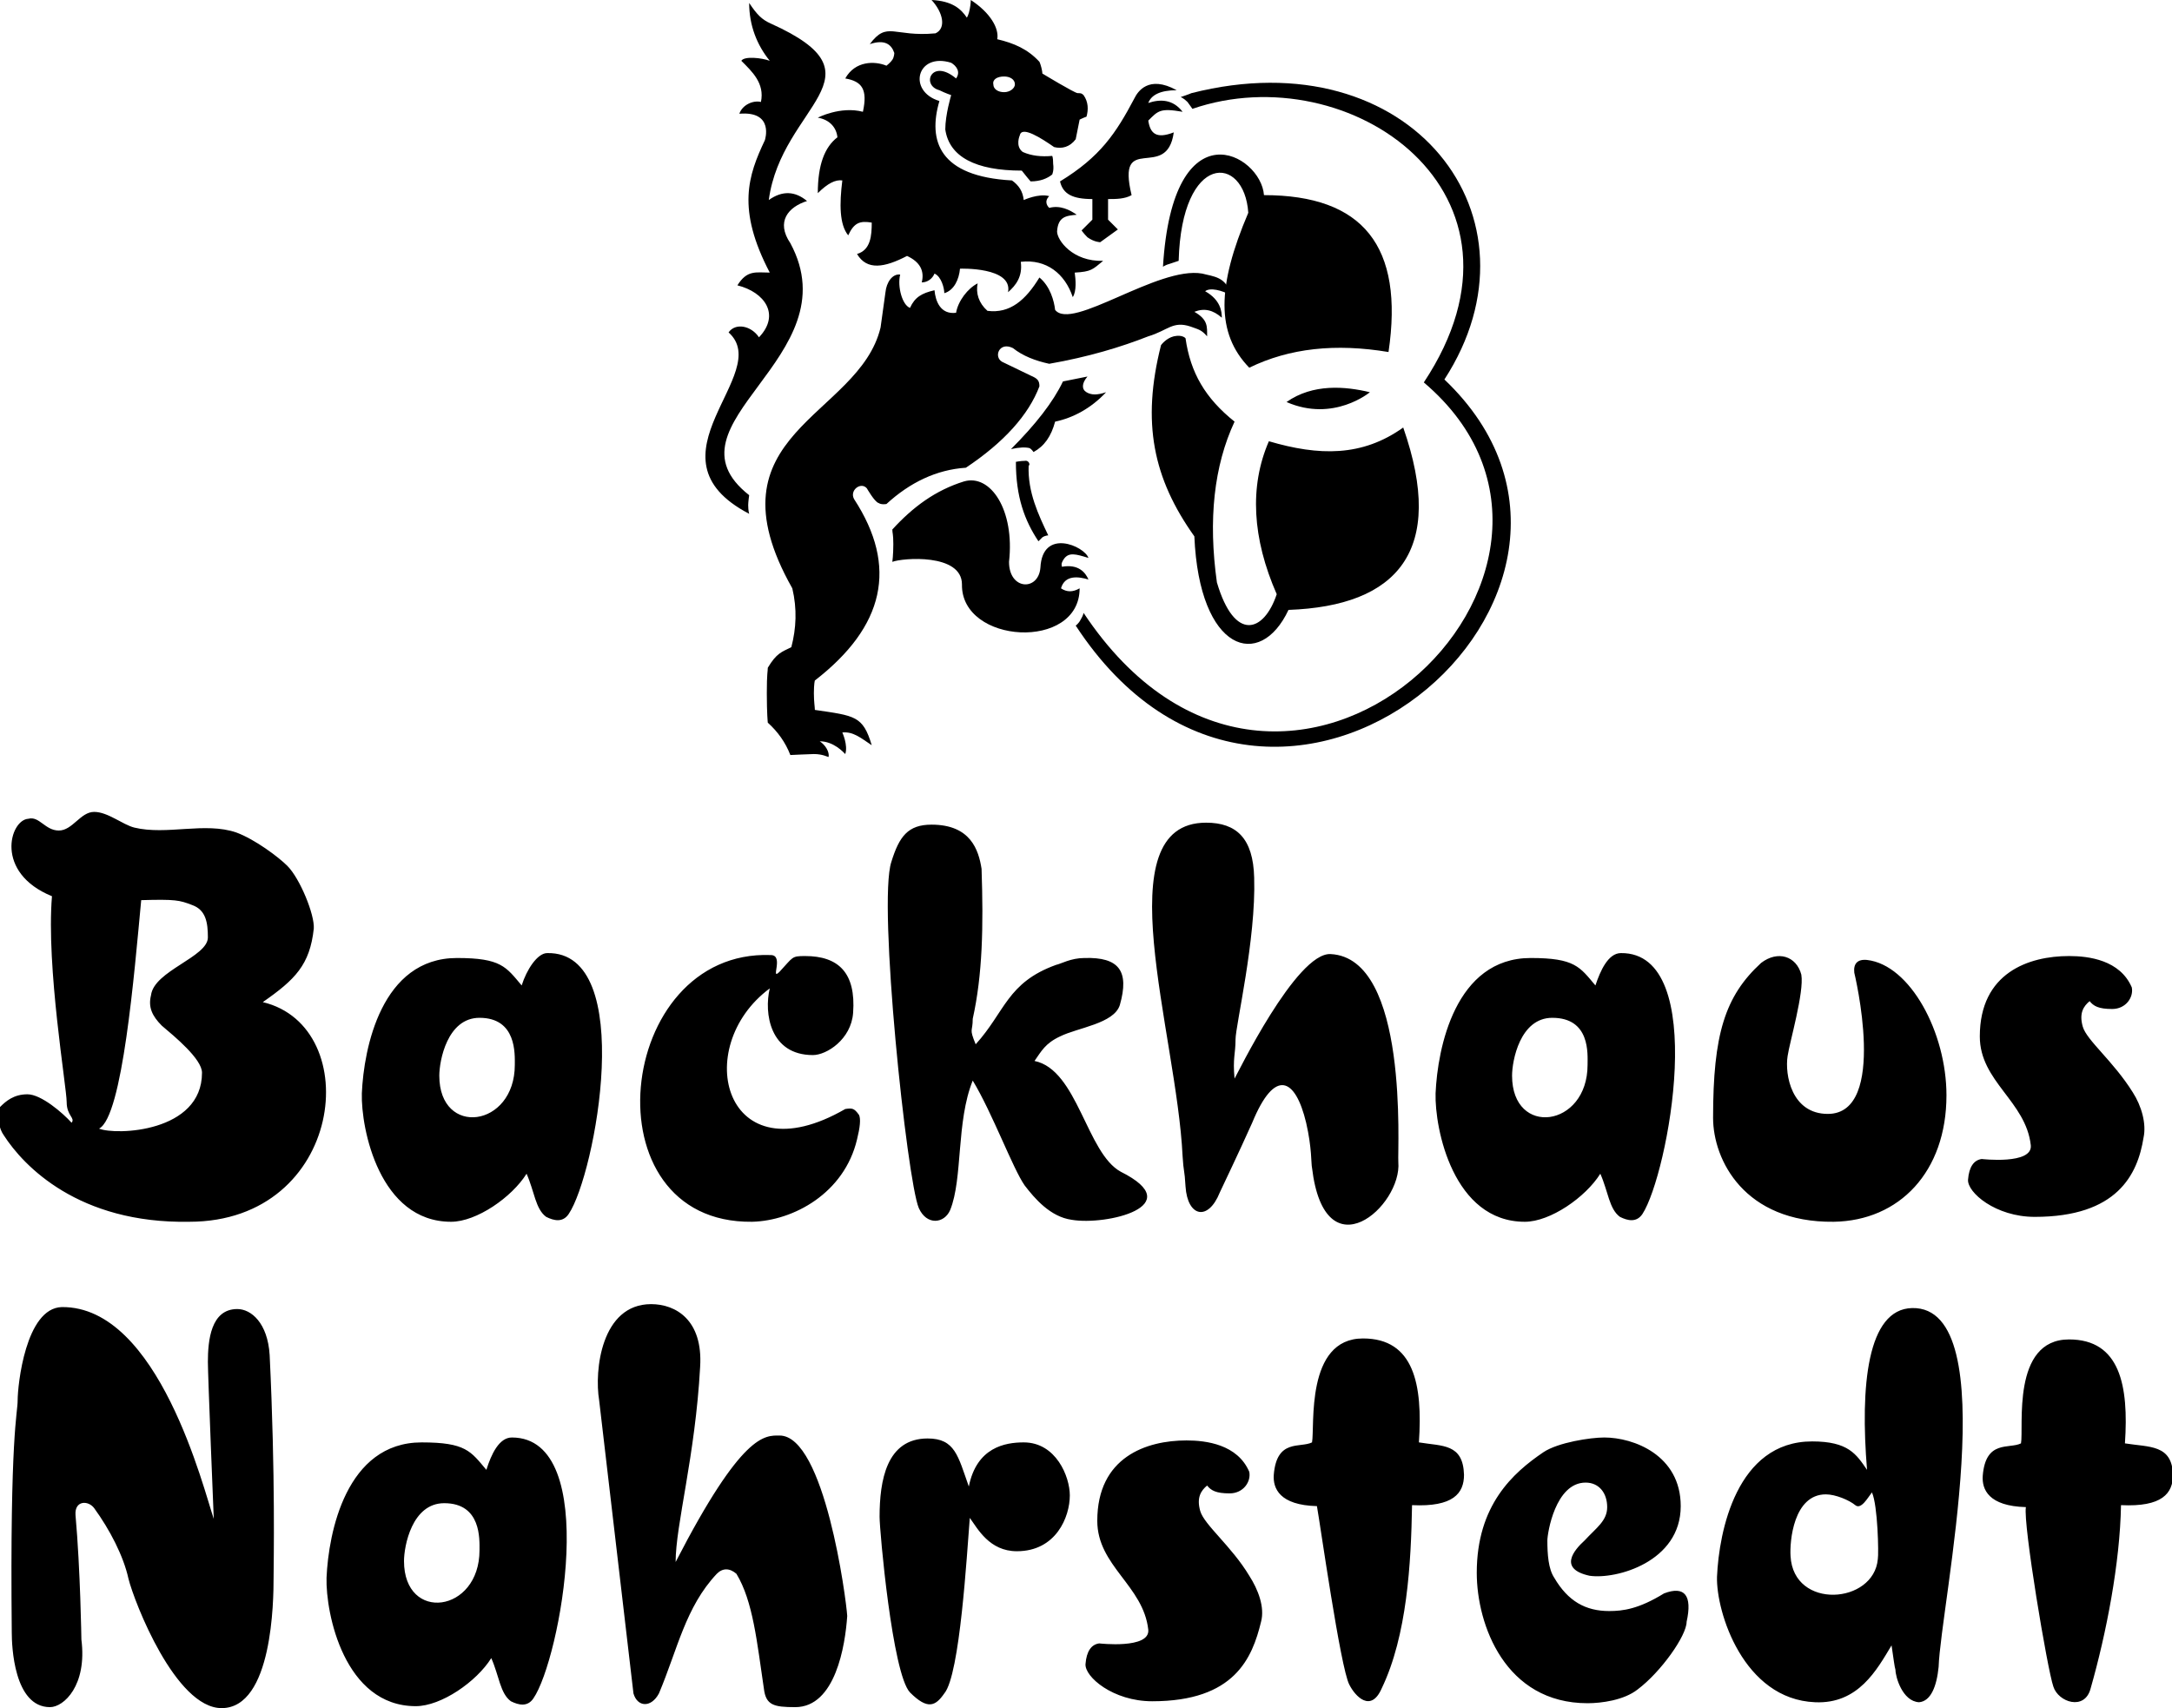 <?xml version="1.0" encoding="UTF-8"?>
<svg xmlns="http://www.w3.org/2000/svg" xmlns:xlink="http://www.w3.org/1999/xlink" version="1.1" id="Ebene_1" x="0px" y="0px" viewBox="0 0 221.5 174.2" style="enable-background:new 0 0 221.5 174.2;" xml:space="preserve">
<style type="text/css">
	.st0{fill-rule:evenodd;clip-rule:evenodd;}
</style>
<g>
	<path d="M24.2,133.5c-2.7,0-3,3.2-3,5.4c0,1.4,0.6,16,0.6,16c-1-2.9-5.6-21.7-15.5-21.6c-3.7,0.1-4.5,8-4.5,9.5   c0,1.4-0.8,3.4-0.6,23.7c0,1.3,0.2,7.6,3.9,7.6c1.4,0,3.8-2.2,3.2-6.9c0,0-0.1-7.1-0.6-12.7C7.6,153,9,153,9.6,153.8   c1.6,2.2,3,4.9,3.5,7.2c0.6,2.4,4.8,13.2,9.5,13.2c5.2,0,5.3-11,5.3-13.3c0-1.4,0.2-10.3-0.4-22.7   C27.3,134.9,25.6,133.5,24.2,133.5z M79.5,146.4c-1.5,0-3.8-0.3-10.6,12.9c0-3.8,2-10.8,2.5-19.9c0.3-4.8-2.5-6.4-5-6.4   c-5.1,0-5.8,6.8-5.3,9.8l3.5,29.9c0.4,1.4,1.8,1.5,2.6,0c1.9-4.5,2.7-8.8,5.9-12.2c0.6-0.6,1.3-0.6,2,0c1.7,2.8,2.1,7,2.8,11.7   c0.2,1.7,1,1.9,3.2,1.9c4.1,0,5.1-6.3,5.3-9.3C86.3,163.1,84.1,146.4,79.5,146.4z M144.7,147.1c0.4-5.9-0.5-10.6-5.7-10.6   c-5.9,0-4.9,9-5.2,10.6c-1.2,0.6-3.6-0.4-3.9,3.3c-0.1,1.4,0.6,3.1,4.4,3.2c0.3,1.6,2.4,16.5,3.3,18.2c0.6,1.2,2.2,2.9,3.3,0.4   c2.6-5.4,3-12.8,3.1-18.7c4.2,0.2,5.3-1.2,5.3-3.1C149.2,147.2,147.1,147.5,144.7,147.1z M52.2,146.6c-1.3,0-2.1,1.7-2.6,3.3   c-1.6-1.9-2.1-2.8-6.6-2.8c-7.7,0-9.5,9.2-9.7,13.8c-0.1,3.6,1.8,13.1,9.1,13.1c2.6,0,6.2-2.5,7.7-4.9c0.8,1.8,0.9,3.6,2,4.4   c0.8,0.4,1.7,0.6,2.3-0.3C57.1,169.3,61.4,146.6,52.2,146.6z M48.9,158.1c0,6.4-7.7,7.4-7.7,1.1c0-1.5,0.8-5.9,4.1-5.9   C49.1,153.3,48.9,157,48.9,158.1z M104.4,147.1c-1.9,0-4.8,0.5-5.6,4.5c-1.1-3.1-1.4-4.9-4.2-4.9c-4.2,0-4.9,4.3-4.9,8   c0,1.4,1.3,16,3.1,17.9c1.8,1.8,2.6,1.4,3.5,0.1c1.6-1.9,2.3-14.2,2.6-17.9c0.8,1.1,2,3.4,4.8,3.4c4,0,5.4-3.5,5.4-5.7   C109.1,150.6,107.7,147.1,104.4,147.1z M122.4,154.1c-0.4-1.4,0.1-2.1,0.7-2.6c0.4,0.5,0.9,0.8,2.3,0.8s2.2-1.2,2-2.2   c-1.2-2.8-4.4-3.2-6.4-3.2c-4.1,0-9.1,1.7-9.1,8.2c0,4.6,4.7,6.6,5.2,11.1c0.2,2-5,1.4-5,1.4c-0.8,0.1-1.3,0.8-1.4,2.1   s2.8,3.8,6.8,3.8c8.4,0,10.2-4.4,11.1-8.1c0.4-1.5-0.3-3.3-1.2-4.7C125.6,157.7,122.8,155.5,122.4,154.1z M169.7,162.5   c-2.6,1.6-4.2,1.8-5.6,1.8c-2.4,0-4.2-1-5.6-3.4c-0.6-0.9-0.7-2.4-0.7-3.8c0-0.7,0.8-5.9,3.9-5.9c1.4,0,2.2,1.1,2.2,2.5   s-1.1,2.1-2.3,3.4c-1.1,1-2.7,2.9,0.5,3.6c2.7,0.4,9.3-1.4,9.3-7.1c0-5.2-4.8-7-7.8-7c-1.4,0-4.7,0.5-6.2,1.5   c-3.1,2.1-6.8,5.4-6.8,12.3c0,5.3,2.9,13.3,11.3,13.3c1.4,0,3.7-0.3,5.1-1.4c2.4-1.8,5-5.5,5-6.9   C172.6,162.7,171.8,161.7,169.7,162.5z M216.7,147.2c0.4-5.9-0.5-10.6-5.7-10.6c-5.9,0-4.6,9-4.9,10.6c-1.2,0.6-3.6-0.4-3.9,3.3   c-0.1,1.4,0.6,3.1,4.4,3.2c-0.3,1.7,2.2,16.6,2.8,18.3c0.5,1.6,3.2,2.5,3.8,0.2c1.6-5.6,3-12.8,3.1-18.7c4.2,0.2,5.3-1.2,5.3-3.1   C221.5,147.3,219.2,147.6,216.7,147.2z M195,133.4c-4.6,0.1-5.3,8-4.6,16.5c-1.1-1.6-1.9-2.9-5.6-2.9c-7.7,0-9.5,9.2-9.7,13.8   c-0.1,3.6,2.7,12.5,10,12.8c4.4,0.2,6.3-3.3,7.8-5.8c0.2,1.3,0.3,2.2,0.4,2.5c0,0.7,0.7,3.2,2.4,3.3c1.2-0.1,1.8-1.6,2-3.6   C197.9,163.7,204.6,133.2,195,133.4z M191.5,159c-0.4,4.6-8.6,5.2-8.9-0.3c-0.1-1.5,0.3-6.3,3.6-6.3c1,0,2.4,0.6,3,1.1   s1.3-0.8,1.7-1.3C191.5,153.5,191.6,158.5,191.5,159z"></path>
	<path class="st0" d="M114.3,119.5c-3.5-1.9-4.4-10.4-8.8-11.3c0.7-1,1.1-1.8,2.6-2.5c1.8-0.9,5.5-1.3,6.1-3.2   c1-3.5-0.1-4.9-3.6-4.8c-1.4,0-2.4,0.6-2.9,0.7c-5,1.8-5.2,4.8-8.2,8.1c-0.7-1.7-0.3-1.2-0.3-2.6c1-4.5,1.1-9.4,0.9-15.3   c-0.3-1.9-1.1-4.5-5.1-4.5c-2.4,0-3.3,1.2-4.1,3.8c-1.4,4.2,1.6,32.5,2.8,35.3c0.8,1.8,2.6,1.6,3.2,0.2c1.3-3.2,0.6-9,2.3-13.2   c2,3.3,4.1,9,5.3,10.7c1,1.3,2.6,3.2,4.8,3.5C112.8,125,121.3,123,114.3,119.5z M135.7,97.3c-3.5-0.2-9.6,12.4-9.8,12.7   c-0.2-2.1,0.1-2.5,0.1-4c0-1.4,2.1-10.2,1.9-16.5c-0.1-4-1.8-5.6-4.9-5.6c-10.4,0-3,21.4-2.4,34c0.1,1.7,0.2,1.3,0.3,3.1   c0.2,3.1,2.3,3.6,3.5,0.6c1.9-4,2.9-6.2,3.3-7.1c2.3-5.6,4.4-4.6,5.5,0c0.6,2.6,0.5,4.2,0.6,4.6c1.3,10.9,9.2,3.9,8.8-0.6   C142.5,117.2,143.7,97.7,135.7,97.3z M86.2,113.1c-12.3,7.1-15.8-6.3-7.7-12.3c-0.6,2.5,0,6.8,4.4,6.8c1.4,0,3.9-1.6,4.1-4.3   c0.3-4.1-1.5-5.8-4.9-5.8c-1.4,0-1.2,0.1-2.6,1.6c-1,1,0.5-1.7-0.9-1.7c-15.9-0.6-18.8,27.4-1.9,27.2c4.2-0.1,9.4-2.9,10.7-8.4   c0.3-1.2,0.4-2.1,0.2-2.5C87.1,113,86.9,113,86.2,113.1z M190.4,97.9c-1-0.1-1.4,0.4-1.3,1.3c0,0,3.5,14.4-2.7,14.4   c-3.7,0-4.4-4-4.1-5.9c0.2-1.4,1.7-6.5,1.4-8.3c-0.5-1.9-2.4-2.5-4.1-1.2c-3.7,3.4-4.9,7.3-4.9,15.8c0,4.3,3.2,10.7,12.3,10.6   c6.7-0.1,11.5-5.1,11.5-12.9C198.5,105.3,194.8,98.4,190.4,97.9z M55.8,97.2c-1,0-2.1,1.7-2.6,3.3c-1.6-1.9-2.1-2.8-6.6-2.8   c-7.7,0-9.5,9.2-9.7,13.8c-0.1,3.6,1.8,13.1,9.1,13.1c2.6,0,6.2-2.5,7.7-4.9c0.8,1.8,0.9,3.6,2,4.4c0.8,0.4,1.7,0.6,2.3-0.3   C60.7,119.8,65,97,55.8,97.2z M52.5,108.6c0,6.4-7.7,7.4-7.7,1.1c0-1.5,0.8-5.9,4.1-5.9C52.7,103.8,52.5,107.5,52.5,108.6z    M165.3,97.2c-1.3,0-2.1,1.8-2.6,3.3c-1.6-1.9-2.1-2.8-6.6-2.8c-7.7,0-9.5,9.2-9.7,13.8c-0.1,3.6,1.8,13.1,9.1,13.1   c2.6,0,6.2-2.5,7.7-4.9c0.8,1.8,0.9,3.6,2,4.4c0.8,0.4,1.7,0.6,2.3-0.3C170.1,119.8,174.4,97.1,165.3,97.2z M161.9,108.6   c0,6.4-7.7,7.4-7.7,1.1c0-1.5,0.8-5.9,4.1-5.9C162.2,103.8,161.9,107.5,161.9,108.6z M217.5,111.4c-2-3.2-4.7-5.3-5.1-6.7   c-0.4-1.4,0.1-2.1,0.7-2.6c0.4,0.5,0.9,0.8,2.3,0.8c1.4,0,2.2-1.2,2-2.2c-1.2-2.8-4.4-3.2-6.4-3.2c-4.1,0-9.1,1.7-9.1,8.2   c0,4.6,4.7,6.6,5.2,11.1c0.2,2-5,1.4-5,1.4c-0.8,0.1-1.3,0.8-1.4,2.1c-0.1,1.3,2.8,3.8,6.8,3.8c8.4,0,10.5-4.3,11.1-8.1   C218.9,114.6,218.4,112.8,217.5,111.4z M26.8,102.2c3.3-2.3,4.8-3.8,5.2-7.5c0.1-1.4-1.4-5.1-2.7-6.4c-0.9-0.9-3.3-2.7-5.2-3.4   c-3.2-1.1-7.1,0.3-10.4-0.5c-1.2-0.3-2.7-1.6-4.1-1.6S7.4,84.7,6,84.7s-2-1.5-3.1-1.2C1,83.6-0.6,89,5.3,91.4   c-0.6,7.2,1.5,19.5,1.5,21c0,1.4,0.9,1.6,0.5,2.1c-0.9-1-3.1-2.9-4.5-2.9s-2.2,0.7-2.8,1.3c-0.3,1.2-0.1,2.2,0.4,2.9   c2,3.1,7.6,9,18.9,8.8C35.1,124.6,37.3,104.7,26.8,102.2z M16.5,104.6c1.3,1.1,4.1,3.4,4.1,4.8c0,6.1-8.8,6.4-10.5,5.7   c2.4-1.2,3.6-15.9,4.3-23.3c3.5-0.1,3.9,0,5.2,0.5c1.4,0.5,1.6,1.8,1.6,3.3c0,2-5.5,3.4-5.8,5.9C15.1,102.7,15.5,103.6,16.5,104.6z   "></path>
	<path class="st0" d="M80.6,24.8c-1.5-2.2-0.2-3.7,1.7-4.3c-1.2-1-2.5-1.1-3.9-0.1c1.3-9.7,12.2-12.6,0.2-18   c-0.9-0.4-1.4-0.9-2.2-2.1c0,2.3,0.8,4.3,2.1,5.9c-0.8-0.3-2.6-0.5-2.9,0c1.1,1.1,2.4,2.3,2,4.2c-0.8-0.2-1.9,0.3-2.2,1.2   c3.6-0.3,2.6,2.7,2.6,2.7c-1.7,3.6-2.9,7,0.5,13.5c-1.4,0-2.3-0.3-3.3,1.3c2.8,0.7,4.4,3,2.2,5.3c-0.8-1.2-2.4-1.5-3.1-0.5   c4.7,4.2-9,12.7,2.1,18.5c0,0-0.1-0.3-0.1-0.9c0-0.3,0.1-1,0.1-1C67.1,43.2,86.9,36.5,80.6,24.8z M88,11.4   c-2.3-0.6-4.6,0.6-4.6,0.6c1.2,0.2,1.9,1,2,2c-1.3,1-2,2.8-2,5.7c1-1,1.8-1.4,2.5-1.3c-0.3,2.4-0.3,4.5,0.6,5.6   c0.6-1.3,1.2-1.5,2.4-1.3c0,1.3-0.1,2.8-1.5,3.2c1,1.7,2.8,1.4,5.1,0.2c1.3,0.6,1.8,1.5,1.5,2.7c0.6,0,1.1-0.4,1.3-0.9   c0.7,0.3,1,1.5,1,2c1-0.3,1.5-1.4,1.6-2.5c0,0,5.4-0.2,4.9,2.4c0.8-0.7,1.5-1.6,1.3-3.1c2.6-0.3,4.5,1.2,5.3,3.6   c0.4-0.6,0.3-1.8,0.2-2.5c1.7-0.1,1.8-0.3,2.9-1.2c-3.1,0.1-4.7-2.1-4.7-3c0.1-1.5,0.9-1.6,2-1.7c-0.7-0.5-1.7-1-2.8-0.7   c-0.1-0.1-0.6-0.6,0-1.2c-1.1-0.3-2.6,0.4-2.6,0.4c-0.1-0.9-0.5-1.5-1.2-2c-7.4-0.4-8.6-4-7.4-8.1c-3.3-1-2.3-5,1.2-3.9   c0.5,0.3,1,0.9,0.5,1.6c-2.5-2.1-3.6,0.7-1.7,1.2C96.4,9.5,97,9.7,97,9.7s-0.6,2-0.6,3.5c0.4,2.8,3.1,4.2,7.8,4.2   c0.3,0.4,0.9,1.1,0.9,1.1c1,0,1.7-0.3,2.2-0.7c0,0,0.2-0.4,0.1-1.1c0-0.7-0.1-0.8-0.1-0.8c-1.1,0.1-2.1,0-3-0.4   c-0.8-0.6-0.3-1.7-0.3-1.7c0.2-1,2.2,0.3,3.5,1.2c0.8,0.2,1.6,0,2.2-0.8l0.4-2c0,0,0.4-0.2,0.7-0.3c0.2-0.7,0.2-1.5-0.3-2.2   c-0.2-0.2-0.3-0.2-0.6-0.2c-0.3,0-3.6-2-3.6-2s0-0.2-0.1-0.6S106,6.3,106,6.3c-1.2-1.3-2.6-1.9-4.3-2.3c0.2-1.1-0.7-2.7-2.7-4   c0,0,0,0.4-0.1,0.9c-0.1,0.6-0.3,0.9-0.3,0.9C98,0.9,97.1,0.1,95,0c1.2,1.3,1.5,2.9,0.4,3.4c-4.3,0.4-4.9-1.3-6.7,1.1   c1.5-0.5,2.2,0,2.5,0.9c0,0,0,0.4-0.2,0.7c-0.2,0.3-0.6,0.6-0.6,0.6c-1.2-0.5-3.2-0.5-4.2,1.3C87.9,8.3,88.5,9.1,88,11.4z    M102.4,7.8c0.6,0,1.1,0.3,1.1,0.8c0,0.4-0.5,0.8-1.1,0.8s-1.1-0.3-1.1-0.8C101.2,8.1,101.7,7.8,102.4,7.8z M111,59.1   c-0.3-0.7-1-1.6-2.7-1.3c-0.1-0.3,0-0.5,0.2-0.8c0.5-0.7,1.2-0.5,2.5-0.1c-0.4-1.2-4.7-3.1-4.9,1c-0.2,2.4-3.2,2.3-3.2-0.6   c0.6-5.3-1.9-9-4.6-8.2C95.4,50,93.1,51.7,91,54c0,0.4,0.1,0.4,0.1,1.5S91,57.3,91,57.3c1-0.4,7.1-0.9,7.1,2.3   c-0.1,6.1,12,6.8,12,0.4c-0.7,0.4-1.3,0.4-1.9,0C108.6,58.6,110,58.8,111,59.1z M122.9,29.7c0.5-0.4,1.7-0.1,2.6,0.4   c-0.4-1.9-1.8-1.9-2.9-2.2c-4.5-0.8-13.3,5.9-15,3.7c-0.1-0.9-0.5-2.4-1.6-3.3c-1.4,2.3-3,3.7-5.3,3.4c-0.9-0.8-1.2-1.8-1-2.8   c-1,0.5-2,1.8-2.2,3c-1.6,0.2-2.1-1.2-2.2-2.3c-1.3,0.3-2,0.7-2.5,1.8c-0.8-0.3-1.3-2.2-1-3.4c-0.8-0.1-1.4,0.8-1.5,1.8l-0.5,3.6   c-2.2,9.2-18,10.7-9,26.6c0.5,2.1,0.4,4.1-0.1,6c-1,0.5-1.5,0.6-2.4,2.1c0,0.4-0.1,0.5-0.1,2.6s0.1,3,0.1,3c1,0.9,1.8,2,2.3,3.3   c0,0,2.1-0.1,2.4-0.1c0.9,0,1.4,0.3,1.5,0.3c0.1-0.5-0.3-1.2-0.9-1.6c1.4,0,2.4,1.1,2.6,1.3c0.3-0.9-0.3-2.2-0.3-2.2   c1.1-0.1,1.8,0.5,3,1.3c-0.9-3-1.7-3-5.8-3.6c0-0.3-0.1-0.8-0.1-1.7c0-1,0.1-1.3,0.1-1.3c7.1-5.5,8.5-11.6,4-18.5   c-0.5-0.9,0.7-1.8,1.3-1.1c0,0,0.8,1.4,1.2,1.5c0.3,0.2,0.8,0.1,0.8,0.1c2.4-2.2,5.1-3.5,8.1-3.7c3.9-2.6,6.4-5.4,7.5-8.3   c0-0.6-0.2-0.8-0.9-1.1c-0.4-0.2-2.9-1.4-2.9-1.4c-0.9-0.5-0.3-2.1,1.1-1.4c1,0.8,2.3,1.3,3.7,1.6c4-0.7,7.3-1.7,10.1-2.8   c2-0.6,2.5-1.6,4.3-1c0.8,0.3,1.1,0.3,1.7,1c0-1,0.1-1.7-1.3-2.5c1-0.4,1.9-0.2,2.8,0.6C124.6,31.8,124.5,30.6,122.9,29.7z    M111.4,20.3v2.1c-0.3,0.3-0.8,0.8-1.1,1.1c0,0,0.2,0.3,0.6,0.7c0.7,0.5,1.3,0.5,1.3,0.5l1.8-1.3l-1-1c0,0,0-1.8,0-2.1   c0.8,0,1.7,0,2.4-0.4c-1.6-6.6,3.6-1.3,4.3-6.4c-1.8,0.7-2.4,0.1-2.6-1.2c1-1,1.2-1.3,3.5-0.9c-1-1.3-2.3-1.3-3.5-0.9   c0.3-0.8,1.2-1.3,2.9-1.3c-2.9-1.6-4,0.2-4.3,0.8c-1.9,3.6-3.5,6-7.6,8.5C108.4,19.8,109.4,20.3,111.4,20.3z M110.8,40   c-0.5-0.3-0.5-0.9,0.1-1.6l-2.5,0.5c-1,2.1-2.8,4.4-5.3,6.9c0.9-0.2,1.5-0.2,1.9-0.1c0.2,0.1,0.4,0.4,0.4,0.4   c1.1-0.6,1.8-1.6,2.2-3.1c1.9-0.4,3.7-1.4,5.2-3C111.9,40.3,111.3,40.3,110.8,40z"></path>
	<path class="st0" d="M128.9,19.9c-0.3-4.2-9.3-9.2-10.3,7.3c0,0,0.3-0.2,0.7-0.3c0.3-0.1,0.9-0.3,0.9-0.3   c0.3-11.1,6.7-10.9,7.1-4.9c-3.2,7.5-3.3,12.3,0.1,15.8c4.1-2,8.8-2.5,14.2-1.6C143.2,25.1,139,19.9,128.9,19.9z M147.3,38.7   c10.7-16.5-3.4-34.9-25.8-29.2c-0.2,0.1-1.1,0.4-1.1,0.4s0.3,0.1,0.7,0.5c0.3,0.4,0.5,0.7,0.5,0.7c16-5.5,36.4,8.6,23.6,27.9   c22.4,19-14.3,54.2-34.7,23.5c0,0,0,0.2-0.3,0.7c-0.2,0.4-0.5,0.6-0.5,0.6C130,94.8,170,60.3,147.3,38.7z M131.4,62.2   c11.1-0.4,16.1-6,11.7-18.6c-4.2,3-8.6,2.9-13.7,1.4c-2,4.6-1.7,9.9,0.8,15.6c-1.3,3.9-4.3,4.9-6.1-1.2c-0.9-6.4-0.3-11.9,1.8-16.4   c-3-2.4-4.5-5-5-8.5c0,0-0.3-0.4-1.2-0.2c-0.8,0.2-1.3,0.9-1.3,0.9c-2,7.9-0.8,13.6,3.4,19.5C122.3,66.5,128.5,68.4,131.4,62.2z    M139.7,40c-2.5-0.6-5.8-0.9-8.5,1C136,43.1,139.7,40,139.7,40z M104.5,47c-0.4,0-0.9,0.1-0.9,0.1c0,3.6,0.9,6,2.3,8.1   c0,0,0.2-0.2,0.4-0.4c0.3-0.2,0.6-0.2,0.6-0.2c-1-2.1-2.1-4.4-2-7.1C105.1,47.4,104.9,46.9,104.5,47z"></path>
</g>
</svg>
